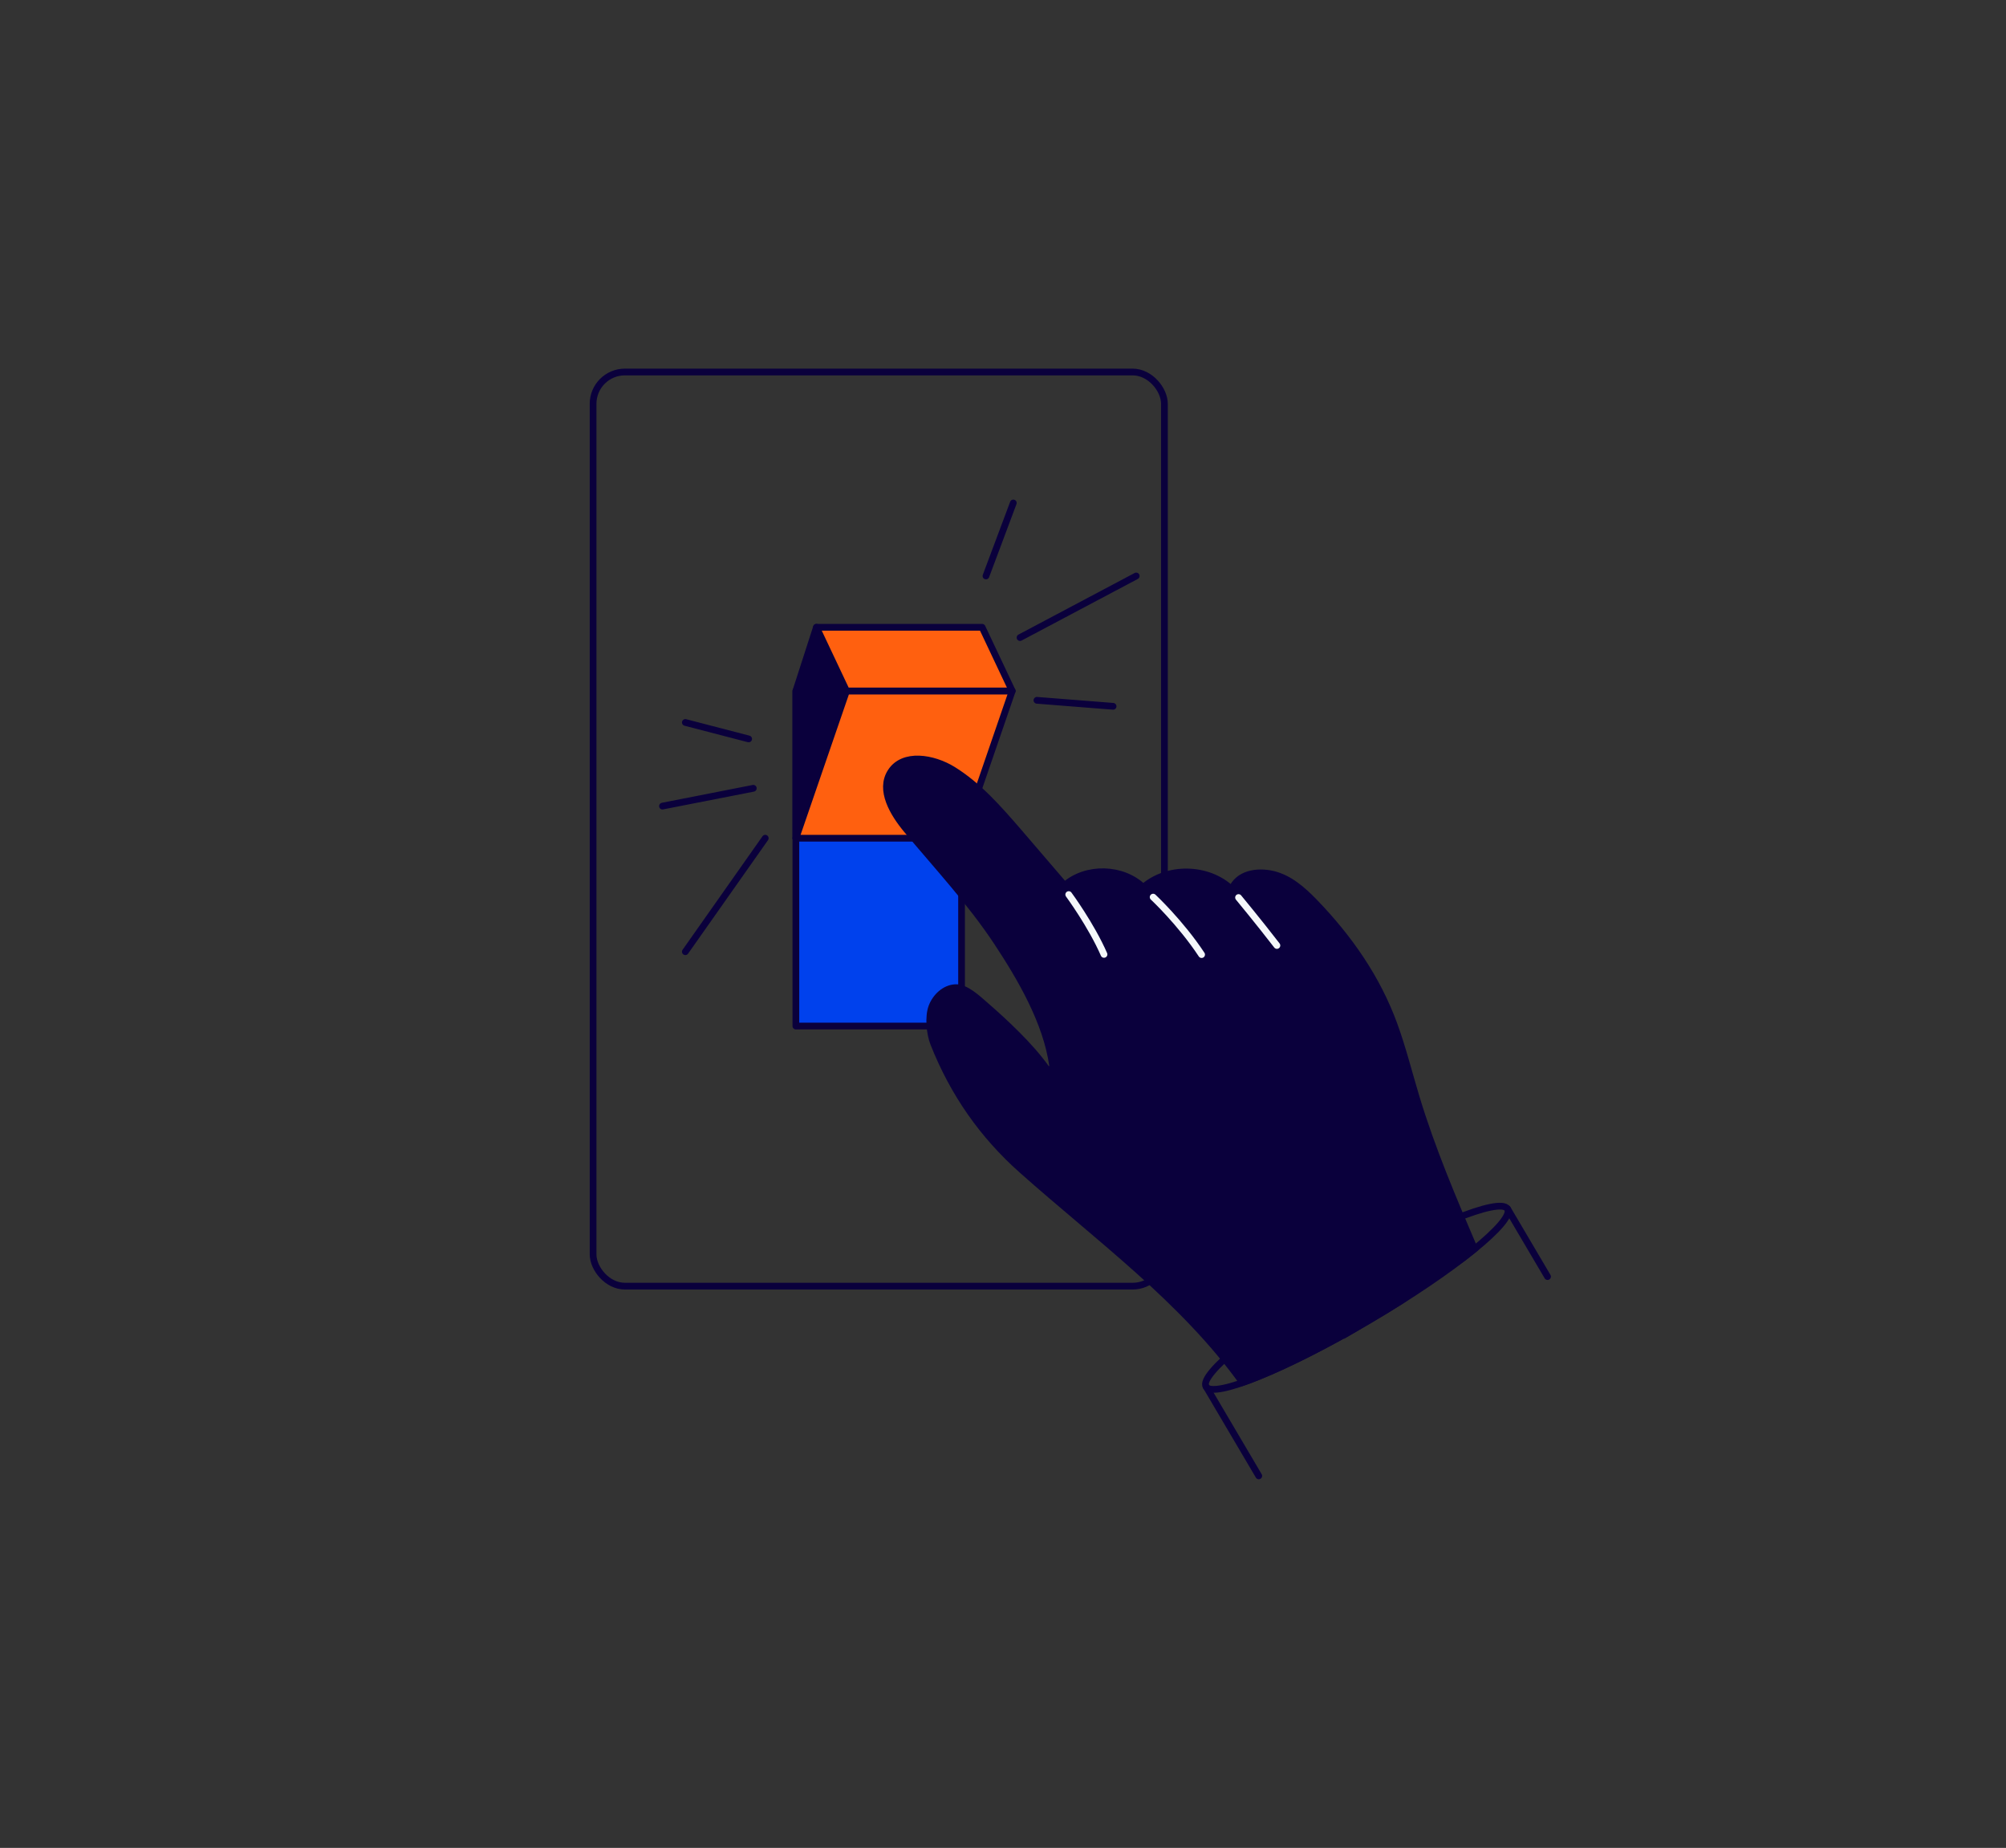 <?xml version="1.0" encoding="UTF-8"?> <svg xmlns="http://www.w3.org/2000/svg" id="Layer_1" viewBox="0 0 596 549"><rect x="0" y="0" width="596" height="549" fill="#333333" stroke="none"/><defs><style>.cls-1,.cls-2,.cls-3{stroke-linejoin:round;}.cls-1,.cls-2,.cls-3,.cls-4,.cls-5,.cls-6{stroke-linecap:round;stroke-width:2px;}.cls-1,.cls-2,.cls-3,.cls-4,.cls-6{stroke:#0a003c;}.cls-1,.cls-4{fill:#0a003c;}.cls-2{fill:#ff600f;}.cls-3{fill:#0041ed;}.cls-4,.cls-5,.cls-6{stroke-miterlimit:10;}.cls-5{stroke:#f4f7fa;}.cls-5,.cls-6{fill:none;}</style></defs><rect class="cls-6" x="176.21" y="110.52" width="169.75" height="271.59" rx="9.45" ry="9.45"></rect><rect class="cls-3" x="236.46" y="205.28" width="49.23" height="99.56"></rect><polygon class="cls-1" points="251.51 205.28 236.46 249.03 236.46 205.28 242.57 186.36 251.51 205.28"></polygon><polygon class="cls-2" points="236.46 249.03 285.7 249.03 300.74 205.28 251.51 205.28 236.46 249.03"></polygon><polygon class="cls-2" points="242.57 186.36 251.51 205.28 300.74 205.28 291.8 186.36 242.57 186.36"></polygon><g><ellipse class="cls-6" cx="403.11" cy="385.52" rx="51.99" ry="7.65" transform="translate(-139.94 258.17) rotate(-30.52)"></ellipse><line class="cls-6" x1="358.33" y1="411.92" x2="373.99" y2="438.48"></line><line class="cls-6" x1="447.9" y1="359.11" x2="459.79" y2="379.27"></line><path class="cls-4" d="M407,392.1c3.15-1.86,6.2-3.72,9.11-5.56l18.67-12.88c1.17-.9,2.26-1.76,3.29-2.61-6.31-14.76-12.62-29.55-17.27-44.91-2.19-7.22-4-14.56-6.58-21.64-5.07-13.92-13.43-25.88-23.73-36.53-3.46-3.58-7.4-7.04-12.25-8.21-4.85-1.16-10.42-.14-12.3,4.48-6.94-6.67-19.04-6.94-26.28-.6-6.15-5.96-16.93-6.23-23.37-.59-4.89-5.65-8.86-10.37-13.75-16.02-5.86-6.76-11.85-13.64-19.46-18.34-5.81-3.58-14.72-5.12-18.41,.62-3.48,5.4,.68,12.35,4.8,17.28,9.16,10.96,18.94,21.47,26.82,33.39,7.04,10.67,14.63,23.68,16.44,36.54,.16,1.13-1.32,1.69-1.98,.76-4.75-6.67-12.38-13.73-17.89-18.52-2.34-2.03-5.97-5.52-9.06-5.33-3.16,.19-5.83,2.74-6.94,5.7-1.11,2.97-.62,7.94,.54,10.88,5.86,14.83,14.58,27.26,26.22,37.6,22.72,20.21,47.92,38.53,65.57,63.12,9.11-3.16,22.93-9.86,37.83-18.65Z"></path><path class="cls-5" d="M367.98,266.65s5.75,6.93,11.4,14.25"></path><path class="cls-5" d="M342.61,266.53s8.15,7.61,14.4,17.08"></path><path class="cls-5" d="M317.53,265.77s6.66,9.03,10.48,17.78"></path></g><line class="cls-6" x1="308.08" y1="208.06" x2="330.71" y2="209.84"></line><line class="cls-6" x1="303.06" y1="189.42" x2="337.58" y2="171.12"></line><line class="cls-6" x1="292.94" y1="171.12" x2="301.06" y2="149.43"></line><line class="cls-6" x1="227.36" y1="249.03" x2="203.62" y2="282.75"></line><line class="cls-6" x1="223.81" y1="234.2" x2="196.83" y2="239.49"></line><line class="cls-6" x1="222.43" y1="219.53" x2="203.62" y2="214.64"></line></svg> 